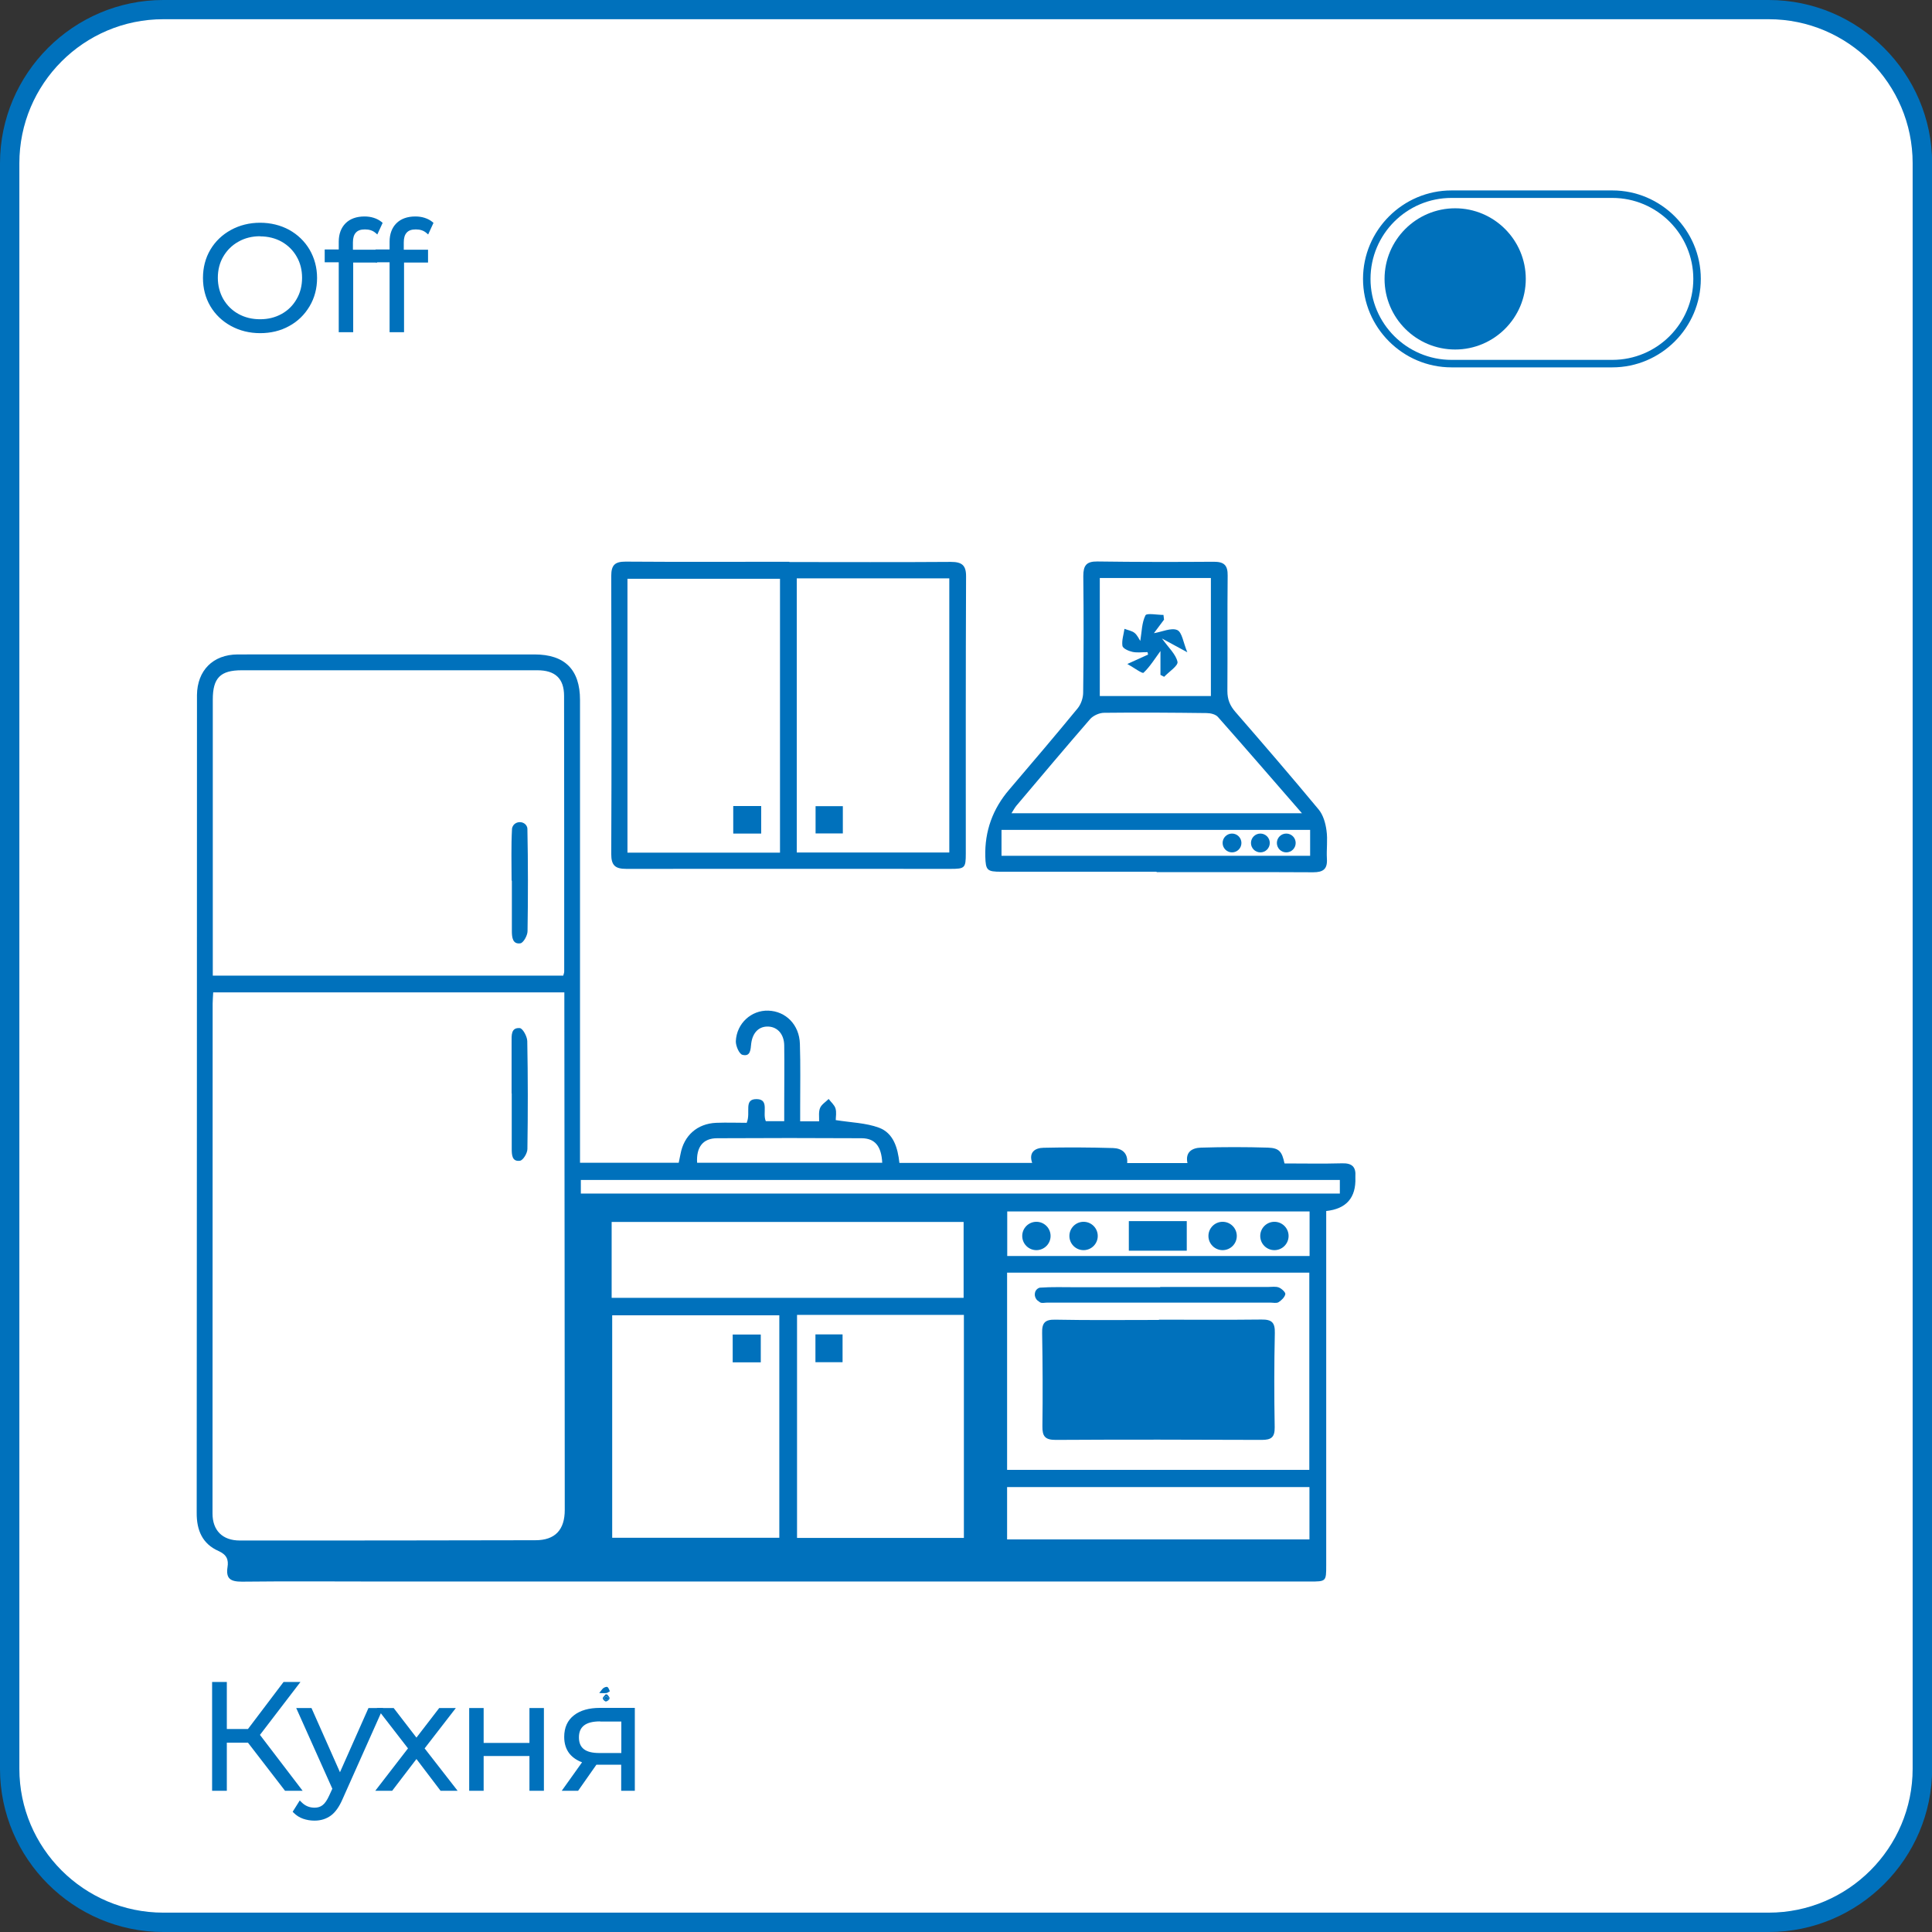 <?xml version="1.0" encoding="UTF-8"?> <svg xmlns="http://www.w3.org/2000/svg" version="1.1" viewBox="0 0 141.73 141.73"><rect x="0" y="0" width="141.73" height="141.73" fill="#333333" stroke="none"/><defs><style> .cls-1 { fill: #0071bc; } .cls-2 { fill: #fff; } </style></defs><g><g id="_Слой_1" data-name="Слой_1"><g id="_Слой_1-2" data-name="_Слой_1"><g><path class="cls-2" d="M11.98.71h117.78c6.22,0,11.27,5.05,11.27,11.27v117.78c0,6.22-5.05,11.27-11.27,11.27H11.98c-6.22,0-11.27-5.05-11.27-11.27V11.98c0-6.22,5.05-11.27,11.27-11.27Z"></path><path class="cls-1" d="M129.75,1.41c5.82,0,10.56,4.74,10.56,10.56v117.78c0,5.82-4.74,10.56-10.56,10.56H11.98c-5.82,0-10.56-4.74-10.56-10.56V11.98c0-5.83,4.73-10.57,10.56-10.57h117.78M129.75,0H11.98C5.39,0,0,5.39,0,11.98v117.78c0,6.58,5.39,11.97,11.98,11.97h117.78c6.59,0,11.98-5.39,11.98-11.98V11.98c0-6.59-5.4-11.98-11.99-11.98h0Z"></path></g><path class="cls-1" d="M43.96,124.2c.12-.14.19-.27.3-.36.08-.06.24-.12.3-.08.09.05.12.2.18.31-.08.04-.17.12-.25.13-.18.02-.36,0-.53,0Z"></path><path class="cls-1" d="M44.54,124.3c.07.1.2.21.18.3-.02.09-.17.21-.27.22-.08,0-.23-.15-.23-.23,0-.09.13-.19.2-.29h.12ZM44.72,124.59c-.13-.07-.19-.13-.26-.13-.05,0-.11.07-.16.12.05.05.1.14.16.14s.13-.06.26-.13Z"></path><path class="cls-1" d="M44.72,124.59c-.13.07-.2.14-.26.13-.06,0-.1-.09-.16-.14.05-.04.1-.12.16-.12s.13.06.26.13Z"></path><g><path class="cls-2" d="M106.48,26.67c-3.43,0-6.21-2.79-6.21-6.21s2.79-6.21,6.21-6.21h11.8c3.43,0,6.21,2.79,6.21,6.21s-2.79,6.21-6.21,6.21c0,0-11.8,0-11.8,0Z"></path><path class="cls-1" d="M118.28,14.52c3.27,0,5.94,2.66,5.94,5.94s-2.66,5.94-5.94,5.94h-11.8c-3.27,0-5.94-2.66-5.94-5.94s2.66-5.94,5.94-5.94h11.8M118.28,13.97h-11.8c-3.57,0-6.49,2.92-6.49,6.49h0c0,3.57,2.92,6.49,6.49,6.49h11.8c3.57,0,6.49-2.92,6.49-6.49h0c0-3.57-2.92-6.49-6.49-6.49h0Z"></path></g><path class="cls-1" d="M106.75,25.64c-2.86,0-5.18-2.32-5.18-5.18s2.33-5.18,5.18-5.18,5.18,2.32,5.18,5.18-2.33,5.18-5.18,5.18Z"></path><g><g><path class="cls-1" d="M18.26,127.7h-1.76v3.53h-.79v-7.7h.79v3.45h1.76l2.61-3.45h.88l-2.86,3.74,3.02,3.96h-.94l-2.72-3.53Z"></path><path class="cls-1" d="M22.2,131.37h-1.29l-2.72-3.53h-1.55v3.53h-1.08v-7.98h1.08v3.45h1.55l2.61-3.45h1.24l-2.97,3.88,3.13,4.1ZM21.04,131.09h.58l-2.92-3.82,2.75-3.6h-.52l-2.61,3.45h-1.97v-3.45h-.51v7.42h.51v-3.53h1.97l.04.05,2.67,3.48Z"></path></g><g><path class="cls-1" d="M27.88,125.44l-2.89,6.48c-.23.54-.51.93-.81,1.15s-.68.34-1.11.34c-.28,0-.54-.04-.78-.13-.24-.09-.45-.22-.63-.4l.36-.58c.29.29.65.44,1.06.44.26,0,.49-.07.68-.22s.36-.4.52-.75l.25-.56-2.58-5.78h.81l2.18,4.92,2.18-4.92h.77Z"></path><path class="cls-1" d="M23.06,133.56c-.29,0-.57-.05-.83-.14-.26-.09-.49-.24-.68-.43l-.08-.08.52-.83.13.13c.27.27.58.4.96.4.23,0,.43-.06.59-.19.17-.13.33-.37.48-.7l.23-.5-2.65-5.92h1.12l2.09,4.71,2.09-4.71h1.08l-2.98,6.68c-.24.56-.53.97-.86,1.21-.33.24-.73.37-1.19.37ZM21.84,132.87c.14.12.31.22.49.29.23.08.47.12.73.12.4,0,.75-.11,1.03-.31.29-.21.54-.58.77-1.1l2.8-6.28h-.46l-2.27,5.12-2.27-5.12h-.5l2.52,5.63-.28.62c-.17.38-.36.64-.56.8-.21.17-.47.25-.76.25-.39,0-.73-.12-1.02-.36l-.21.34Z"></path></g><g><path class="cls-1" d="M32.39,131.23l-1.84-2.42-1.85,2.42h-.88l2.29-2.97-2.18-2.82h.88l1.74,2.27,1.74-2.27h.86l-2.18,2.82,2.31,2.97h-.89Z"></path><path class="cls-1" d="M33.57,131.37h-1.25l-1.77-2.33-1.78,2.33h-1.24l2.4-3.11-2.29-2.96h1.24l1.67,2.17,1.67-2.17h1.22l-2.29,2.96,2.42,3.11ZM32.46,131.09h.53l-2.2-2.83,2.07-2.67h-.5l-1.81,2.36-1.81-2.36h-.52l2.07,2.67-2.18,2.83h.52l1.92-2.51,1.91,2.51Z"></path></g><g><path class="cls-1" d="M34.56,125.44h.78v2.56h3.64v-2.56h.78v5.79h-.78v-2.55h-3.64v2.55h-.78v-5.79Z"></path><path class="cls-1" d="M39.9,131.37h-1.06v-2.55h-3.36v2.55h-1.06v-6.07h1.06v2.56h3.36v-2.56h1.06v6.07ZM39.12,131.09h.5v-5.5h-.5v2.56h-3.92v-2.56h-.5v5.5h.5v-2.55h3.92v2.55Z"></path></g><g><path class="cls-1" d="M46.43,125.44v5.79h-.71v-1.91h-2.04l-1.34,1.91h-.85l1.44-2.02c-.45-.12-.79-.34-1.03-.64s-.36-.68-.36-1.14c0-.65.22-1.14.66-1.47.44-.34,1.04-.51,1.8-.51h2.43ZM43.96,128.73h1.75v-2.6h-1.69c-1.13,0-1.69.44-1.69,1.31s.55,1.29,1.64,1.29Z"></path><path class="cls-1" d="M46.57,131.37h-1v-1.91h-1.82l-1.34,1.91h-1.2l1.49-2.09c-.38-.14-.69-.35-.92-.63-.26-.33-.39-.74-.39-1.23,0-.69.24-1.22.72-1.59.46-.36,1.1-.54,1.89-.54h2.57v6.07ZM45.85,131.09h.43v-5.5h-2.29c-.73,0-1.31.16-1.72.48-.41.31-.6.76-.6,1.36,0,.43.11.78.33,1.05.22.28.55.47.96.59l.19.05-1.4,1.96h.5l1.34-1.91h2.25v1.91ZM45.85,128.88h-1.89c-1.47,0-1.78-.78-1.78-1.43s.32-1.45,1.84-1.45h1.84v2.88ZM44.02,126.28c-1.04,0-1.55.38-1.55,1.17s.48,1.15,1.5,1.15h1.61v-2.31h-1.55Z"></path></g></g><g><g><path class="cls-1" d="M17.01,23.78c-.62-.34-1.1-.81-1.45-1.4-.35-.59-.52-1.26-.52-2s.17-1.41.52-2c.35-.59.83-1.06,1.45-1.4.62-.34,1.31-.51,2.07-.51s1.45.17,2.06.51c.61.34,1.09.81,1.45,1.4.35.6.53,1.27.53,2.01s-.18,1.41-.53,2.01-.83,1.06-1.45,1.4c-.61.34-1.3.51-2.06.51s-1.45-.17-2.07-.51ZM20.73,23.16c.49-.28.88-.66,1.15-1.14s.42-1.03.42-1.63-.14-1.15-.42-1.63c-.28-.49-.66-.87-1.15-1.14-.49-.28-1.04-.41-1.65-.41s-1.16.14-1.66.41c-.5.27-.88.66-1.17,1.14-.28.49-.42,1.03-.42,1.63s.14,1.15.42,1.63c.28.49.67.87,1.17,1.14.49.27,1.05.41,1.66.41s1.16-.14,1.65-.41Z"></path><path class="cls-1" d="M19.08,24.44c-.78,0-1.5-.18-2.14-.53h0c-.64-.35-1.15-.84-1.51-1.45-.36-.61-.54-1.31-.54-2.07s.18-1.46.54-2.07c.36-.61.87-1.1,1.51-1.45.64-.35,1.36-.53,2.14-.53s1.5.18,2.13.52c.63.35,1.14.84,1.5,1.45.36.62.55,1.32.55,2.08s-.18,1.46-.55,2.08-.87,1.11-1.5,1.45c-.63.35-1.35.52-2.13.52ZM19.08,16.6c-.74,0-1.41.17-2,.49-.59.33-1.06.78-1.4,1.35s-.5,1.22-.5,1.93.17,1.36.5,1.93c.33.57.8,1.02,1.4,1.35h0c.6.33,1.27.49,2,.49s1.41-.16,1.99-.49c.59-.32,1.06-.78,1.39-1.35.34-.57.51-1.22.51-1.94s-.17-1.36-.51-1.94c-.34-.57-.81-1.03-1.39-1.35-.59-.32-1.26-.49-1.99-.49ZM19.08,23.71c-.63,0-1.21-.14-1.72-.43-.52-.29-.93-.69-1.22-1.2-.29-.51-.44-1.08-.44-1.7s.15-1.2.44-1.71.7-.91,1.22-1.2c.51-.29,1.09-.43,1.72-.43s1.21.14,1.72.43c.51.29.92.69,1.21,1.2.29.51.44,1.08.44,1.7s-.15,1.2-.44,1.7c-.29.51-.7.91-1.21,1.2h0c-.51.29-1.09.43-1.72.43ZM19.08,17.33c-.58,0-1.12.13-1.59.4-.47.26-.84.63-1.11,1.09-.27.46-.4.99-.4,1.56s.14,1.1.4,1.56c.27.46.64.83,1.11,1.09s1,.39,1.59.39,1.11-.13,1.58-.39h0c.47-.26.84-.63,1.1-1.09.27-.46.4-.99.4-1.56s-.13-1.1-.4-1.56c-.26-.46-.64-.83-1.1-1.09-.47-.26-1-.39-1.58-.39Z"></path></g><g><path class="cls-1" d="M26.01,16.95c-.17.18-.26.46-.26.81v.68h1.78v.66h-1.76v5.13h-.78v-5.13h-1.03v-.66h1.03v-.71c0-.53.15-.95.46-1.25.3-.31.74-.46,1.29-.46.22,0,.43.03.64.09.21.06.38.15.52.27l-.26.58c-.23-.19-.51-.29-.86-.29s-.59.09-.76.27Z"></path><path class="cls-1" d="M25.91,24.37h-1.06v-5.13h-1.03v-.94h1.03v-.57c0-.56.17-1.02.5-1.35.33-.33.8-.5,1.39-.5.23,0,.46.03.68.1.22.07.41.17.57.3l.08.07-.39.85-.14-.12c-.2-.17-.45-.25-.77-.25s-.52.08-.66.23c-.15.16-.22.4-.22.72v.54h1.78v.94h-1.76v5.13ZM25.13,24.09h.5v-5.13h1.76v-.38h-1.78v-.82c0-.39.1-.7.3-.91h0c.2-.21.49-.32.87-.32.31,0,.58.07.8.21l.15-.32c-.11-.07-.24-.13-.38-.18-.19-.06-.39-.09-.6-.09-.52,0-.92.14-1.19.42-.28.28-.42.67-.42,1.15v.86h-1.03v.38h1.03v5.13Z"></path></g><g><path class="cls-1" d="M29.74,16.95c-.17.18-.26.46-.26.81v.68h1.78v.66h-1.76v5.13h-.78v-5.13h-1.03v-.66h1.03v-.71c0-.53.15-.95.46-1.25.3-.31.74-.46,1.29-.46.22,0,.43.03.64.09.21.06.38.15.52.27l-.26.58c-.23-.19-.51-.29-.86-.29s-.59.09-.76.27Z"></path><path class="cls-1" d="M29.64,24.37h-1.06v-5.13h-1.03v-.94h1.03v-.57c0-.56.17-1.02.5-1.35.33-.33.8-.5,1.39-.5.23,0,.46.03.68.1.22.07.41.17.57.3l.08.07-.39.85-.14-.12c-.2-.17-.45-.25-.77-.25s-.52.08-.66.23c-.15.16-.22.4-.22.72v.54h1.78v.94h-1.76v5.13ZM28.86,24.09h.5v-5.13h1.76v-.38h-1.78v-.82c0-.39.1-.7.3-.91h0c.2-.21.49-.32.87-.32.31,0,.58.07.8.21l.15-.32c-.11-.07-.24-.13-.38-.18-.19-.06-.39-.09-.6-.09-.52,0-.92.14-1.19.42-.28.28-.42.67-.42,1.15v.86h-1.03v.38h1.03v5.13Z"></path></g></g></g><g><path class="cls-1" d="M54.78,82.35c.32-.73-.26-1.74.74-1.72.94.02.39,1.02.66,1.62h1.35c0-.4,0-.82,0-1.24,0-1.44.02-2.88,0-4.32-.01-.81-.48-1.34-1.14-1.38-.69-.04-1.17.41-1.28,1.23-.05.44-.04,1-.65.84-.24-.07-.49-.66-.48-1,.06-1.31,1.14-2.28,2.38-2.24,1.28.04,2.28,1.03,2.32,2.44.05,1.55.02,3.11.02,4.67,0,.31,0,.63,0,1.01h1.39c.01-.32-.05-.69.07-.98.11-.26.41-.44.63-.66.17.23.42.43.5.69.09.29.02.62.02.86,1.12.18,2.21.2,3.18.56,1.06.4,1.37,1.48,1.49,2.58h9.74c-.27-.77.2-1.1.83-1.11,1.7-.04,3.4-.03,5.1.02.63.02,1.1.34,1.04,1.1h4.42c-.17-.81.34-1.11.99-1.13,1.64-.05,3.28-.05,4.92,0,.83.03,1.03.3,1.21,1.16,1.41,0,2.82.03,4.23-.01.72-.02,1.02.26.97.96,0,.03,0,.06,0,.09q.08,2.21-2.14,2.45c0,.26,0,.54,0,.82,0,8.39,0,16.77,0,25.16,0,1.2,0,1.2-1.22,1.2-22.68,0-45.35,0-68.03,0-3.43,0-6.86-.03-10.29.01-.82,0-1.19-.2-1.06-1.06.09-.56-.06-.92-.66-1.19-1.18-.52-1.61-1.52-1.6-2.8.02-19.45.01-38.9.02-58.35,0-.55,0-1.1,0-1.64.02-1.8,1.17-2.97,2.98-2.98,4.93-.01,9.85,0,14.78,0,2.33,0,4.67,0,7,0,2.22,0,3.34,1.11,3.34,3.34,0,10.95,0,21.9,0,32.85,0,.34,0,.68,0,1.1h7.24c.04-.19.09-.41.13-.63.25-1.37,1.23-2.24,2.62-2.3.79-.03,1.58,0,2.25,0ZM15.64,72.8c-.01.3-.04.55-.04.81,0,12.47-.01,24.94-.01,37.42,0,1.24.73,1.98,2,1.98,7.23,0,14.46,0,21.69-.02,1.45,0,2.15-.77,2.15-2.22,0-12.3-.02-24.6-.03-36.9,0-.34,0-.67,0-1.07H15.64ZM15.62,71.57h25.7c.04-.14.07-.22.07-.3,0-6.74,0-13.48-.01-20.22,0-1.28-.66-1.88-1.96-1.88-7.23,0-14.46,0-21.69,0-1.57,0-2.12.57-2.12,2.15,0,6.42,0,12.85,0,19.27,0,.31,0,.62,0,.98ZM58.47,96.46v16.36h12.24v-16.36h-12.24ZM44.91,96.49v16.32h12.26v-16.32h-12.26ZM73.88,107.83h22.17v-14.47h-22.17v14.47ZM44.87,95.21h25.82v-5.57h-25.82v5.57ZM96.06,109.09h-22.18v3.84h22.18v-3.84ZM98.29,86.56h-55.68v1h55.68v-1ZM96.07,88.87h-22.18v3.27h22.18v-3.27ZM64.72,85.3c-.06-1.21-.53-1.79-1.5-1.8-3.54-.02-7.08-.02-10.61,0-1.05,0-1.54.66-1.47,1.8h13.58Z"></path><path class="cls-1" d="M57.91,41.23c3.95,0,7.89.02,11.84-.01.81,0,1.13.24,1.12,1.08-.03,6.77-.02,13.54-.02,20.31,0,1.07-.07,1.13-1.13,1.13-7.92,0-15.85-.01-23.77,0-.82,0-1.11-.25-1.11-1.09.03-6.8.02-13.6,0-20.4,0-.8.27-1.05,1.05-1.05,4,.03,8.01.01,12.01.01ZM46.03,62.55h11.19v-20.09h-11.19v20.09ZM58.45,62.54h11.19v-20.11h-11.19v20.11Z"></path><path class="cls-1" d="M84.85,63.95c-3.8,0-7.6,0-11.4,0-1.04,0-1.14-.1-1.17-1.12q-.07-2.78,1.76-4.91c1.68-1.97,3.36-3.94,5.01-5.95.25-.3.41-.77.41-1.16.04-2.85.04-5.7.01-8.55,0-.77.22-1.08,1.03-1.07,2.85.04,5.7.04,8.55.02.75,0,1.02.26,1.01,1.01-.03,2.82,0,5.64-.02,8.47,0,.63.19,1.08.59,1.54,2.06,2.37,4.11,4.75,6.11,7.16.33.4.5,1,.57,1.53.1.68-.01,1.38.03,2.07.05.77-.27,1-1.01,1-3.83-.02-7.66-.01-11.49-.01h0ZM95.52,59.67c-2.16-2.48-4.15-4.79-6.17-7.07-.17-.2-.55-.29-.84-.29-2.5-.03-5.01-.05-7.51-.02-.35,0-.79.2-1.02.45-1.83,2.11-3.63,4.25-5.43,6.38-.13.16-.22.35-.35.54h21.32ZM88.83,42.4h-8.15v8.66h8.15v-8.66ZM73.47,62.78h22.64v-1.9h-22.64v1.9Z"></path><path class="cls-1" d="M37.53,80.21c0-1.26,0-2.53,0-3.79,0-.46-.05-1.05.6-1,.22.02.54.61.55.95.05,2.64.05,5.28.01,7.92,0,.3-.31.82-.54.86-.6.09-.61-.45-.61-.89,0-1.35,0-2.7,0-4.05h-.01Z"></path><path class="cls-1" d="M37.53,64.61c0-1.26-.04-2.53.03-3.79,0-.05.01-.09.03-.14.18-.49.91-.49,1.08,0,.01.04.02.08.02.13.05,2.5.05,5,.01,7.5,0,.31-.3.85-.52.89-.57.09-.63-.43-.63-.89,0-1.24,0-2.47,0-3.71,0,0,0,0-.01,0Z"></path><path class="cls-1" d="M59.82,97.89h1.99v2.04h-1.99v-2.04Z"></path><path class="cls-1" d="M55.81,99.94h-2.06v-2.04h2.06v2.04Z"></path><path class="cls-1" d="M85.02,96.81c2.51,0,5.01.02,7.52-.01.76-.01,1,.22.98.99-.05,2.3-.05,4.61-.01,6.91.01.73-.24.93-.95.93-5.04-.02-10.08-.03-15.12,0-.78,0-.98-.27-.97-1,.03-2.28.02-4.55-.02-6.83-.02-.74.19-1.01.97-.99,2.53.05,5.07.02,7.6.02h0Z"></path><path class="cls-1" d="M85.11,94.41c2.65,0,5.29,0,7.94,0,.26,0,.54-.05.77.04.2.08.5.36.47.49-.05.23-.28.45-.5.59-.15.09-.39.03-.59.03-5.46,0-10.93,0-16.39,0-.17,0-.38.06-.51-.02-.06-.04-.12-.08-.18-.13-.3-.25-.28-.75.08-.92.04-.02.07-.03.11-.03.86-.06,1.72-.03,2.59-.03,2.07,0,4.14,0,6.21,0h0Z"></path><path class="cls-1" d="M87.06,89.58v2.17h-4.25v-2.17h4.25Z"></path><path class="cls-1" d="M53.79,61.15v-2.02h2.05v2.02h-2.05Z"></path><path class="cls-1" d="M61.83,61.14h-2v-2h2v2Z"></path><path class="cls-1" d="M85.39,45.46c-.26.34-.51.69-.74.99.61-.1,1.27-.42,1.71-.23.36.16.44.92.74,1.63-.77-.42-1.27-.69-1.86-1.01.49.68,1.02,1.16,1.14,1.71.06.29-.63.73-.98,1.1-.09-.05-.18-.09-.27-.14v-1.75c-.42.57-.77,1.15-1.24,1.59-.09.09-.67-.35-1.19-.64.64-.29,1.08-.49,1.52-.69-.01-.06-.02-.12-.04-.18-.37,0-.76.06-1.11-.02-.28-.06-.7-.25-.73-.44-.06-.4.09-.83.15-1.25.25.1.54.14.74.3.2.16.32.44.42.59.11-.67.11-1.34.38-1.88.09-.18.86-.03,1.32-.03.01.11.03.22.04.33Z"></path><circle class="cls-1" cx="76.03" cy="90.67" r="1.04"></circle><circle class="cls-1" cx="79.49" cy="90.67" r="1.04"></circle><circle class="cls-1" cx="89.69" cy="90.67" r="1.04"></circle><circle class="cls-1" cx="93.49" cy="90.67" r="1.04"></circle><circle class="cls-1" cx="90.38" cy="61.84" r=".69"></circle><circle class="cls-1" cx="92.46" cy="61.84" r=".69"></circle><circle class="cls-1" cx="94.36" cy="61.84" r=".69"></circle></g></g></g></svg> 